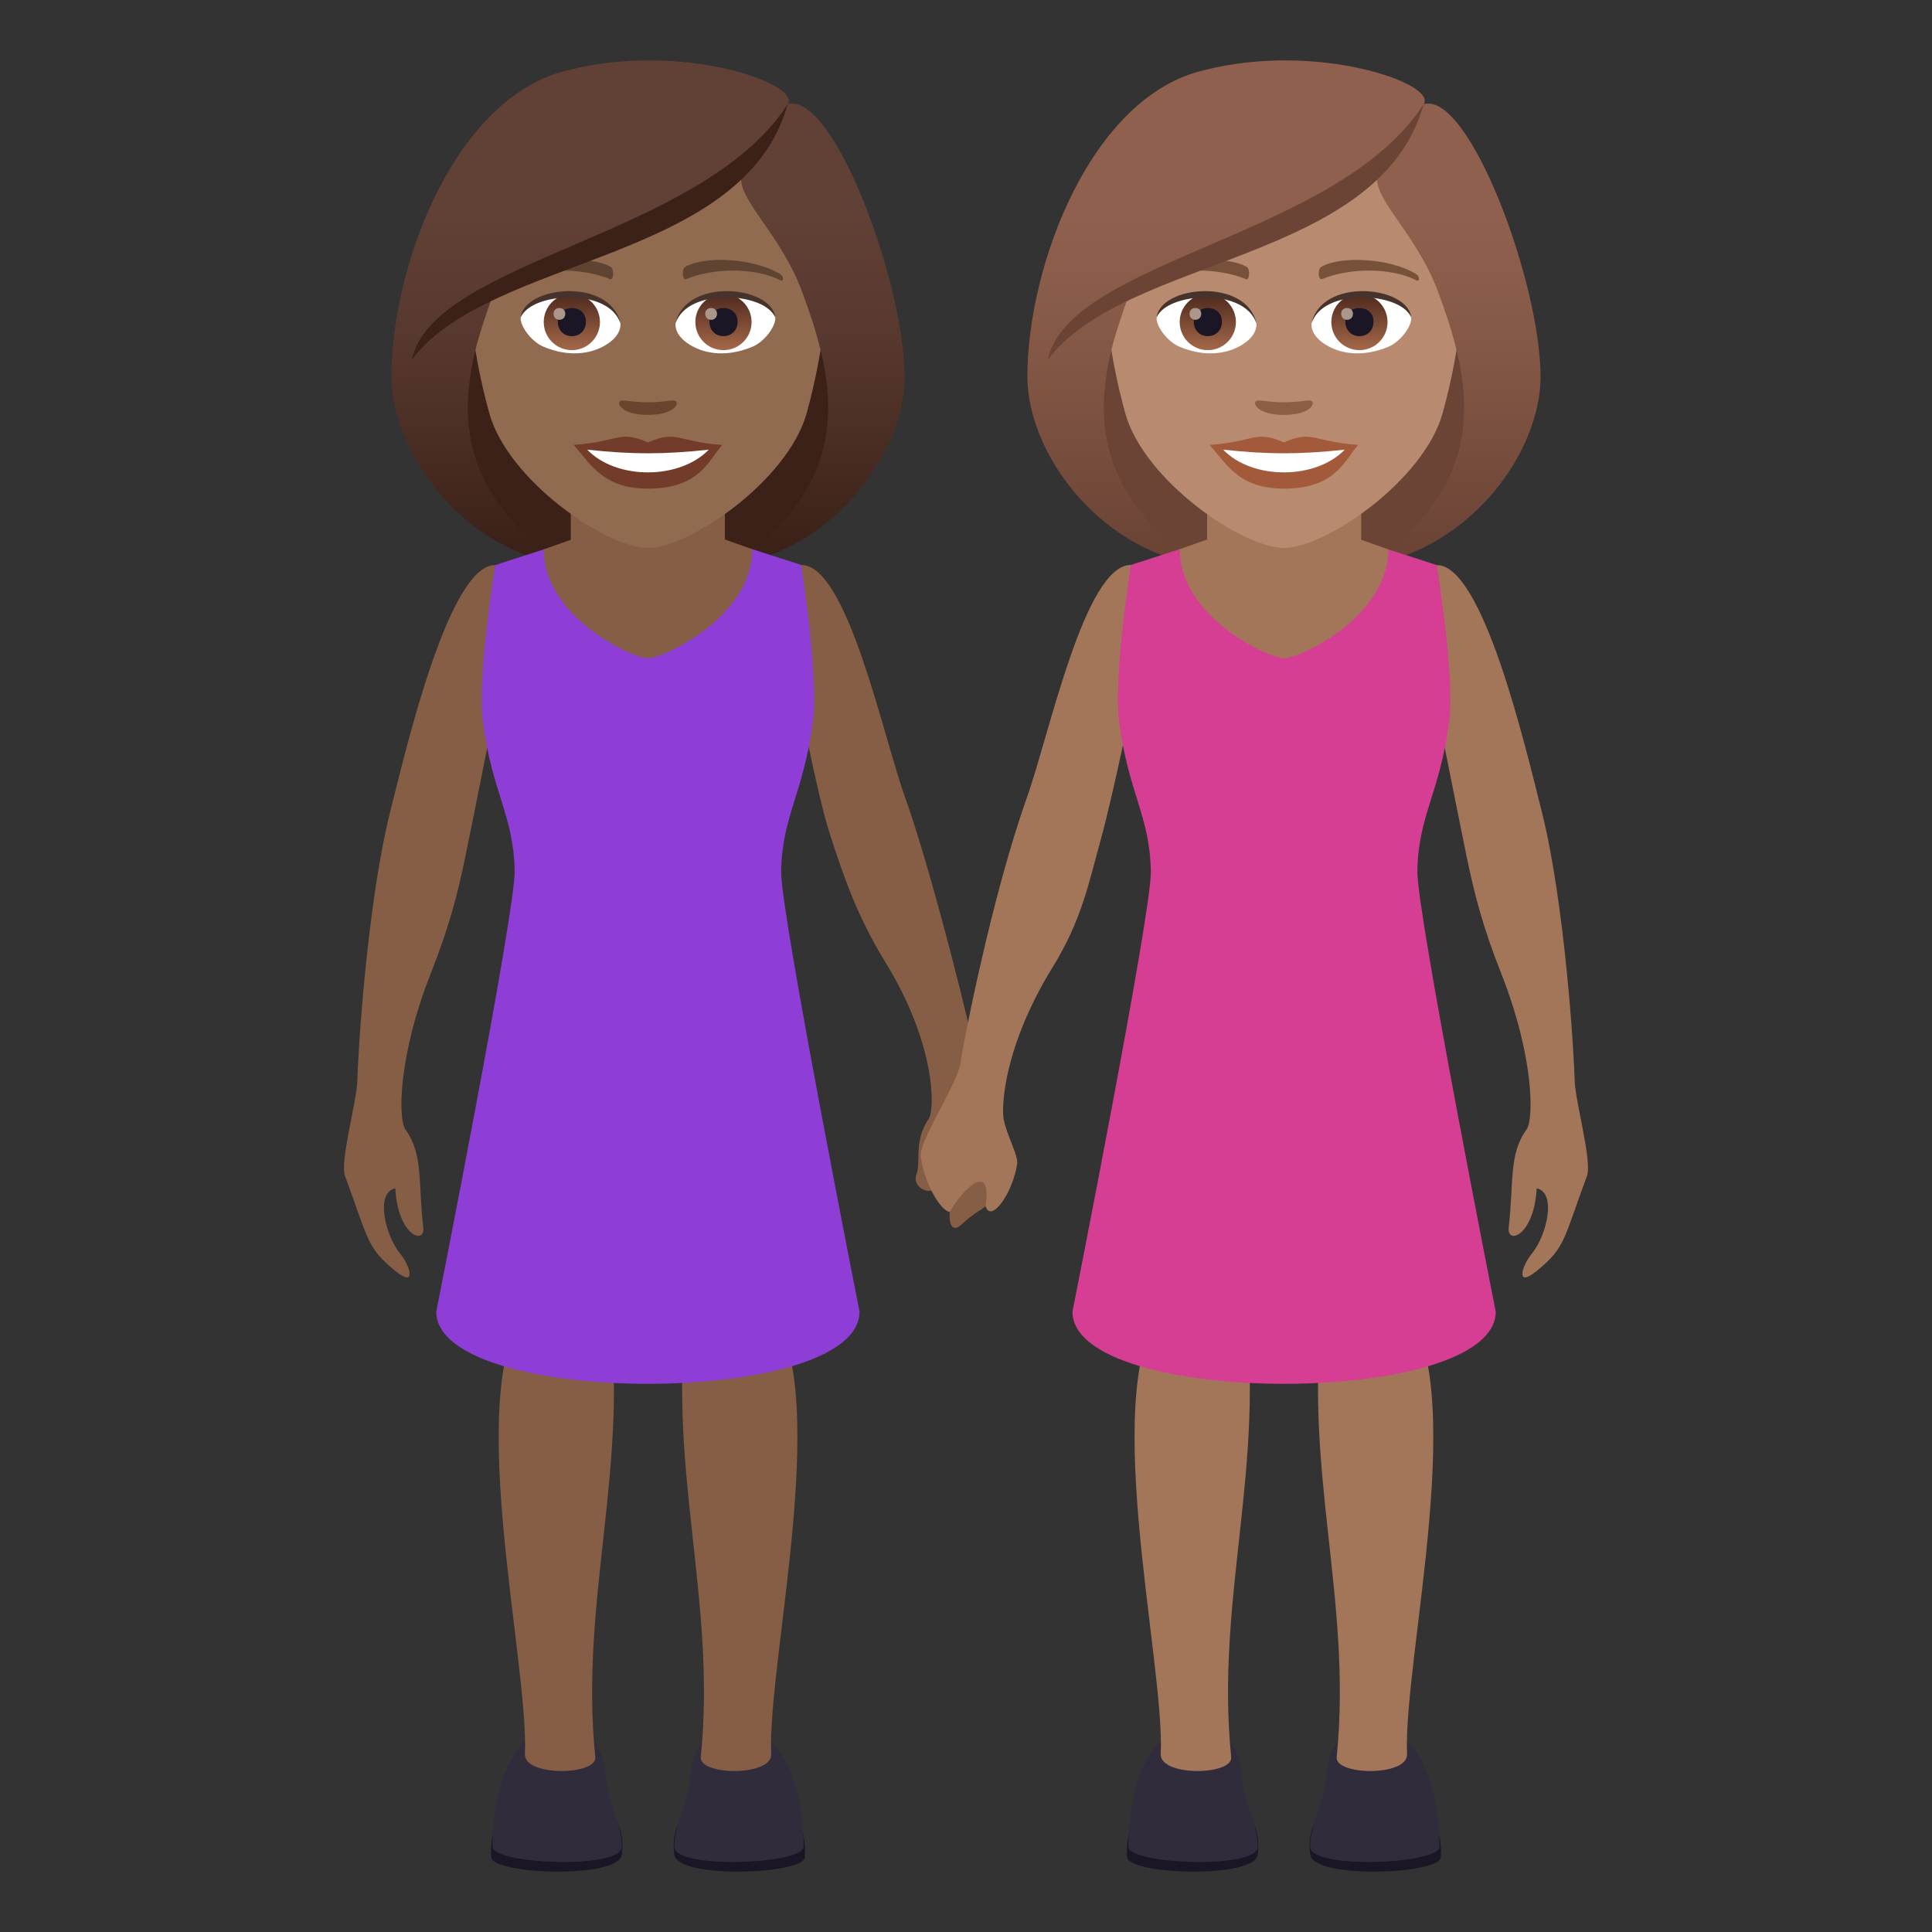 <?xml version="1.0" encoding="utf-8"?>
<!-- Generator: Adobe Illustrator 15.0.0, SVG Export Plug-In . SVG Version: 6.00 Build 0)  -->
<!DOCTYPE svg PUBLIC "-//W3C//DTD SVG 1.1//EN" "http://www.w3.org/Graphics/SVG/1.1/DTD/svg11.dtd">
<svg version="1.1" id="Layer_1" xmlns:x="http://ns.adobe.com/Extensibility/1.0/" xmlns:i="http://ns.adobe.com/AdobeIllustrator/10.0/" xmlns:graph="http://ns.adobe.com/Graphs/1.0/"
	 xmlns="http://www.w3.org/2000/svg" xmlns:xlink="http://www.w3.org/1999/xlink" xmlns:a="http://ns.adobe.com/AdobeSVGViewerExtensions/3.0/"
	 x="0px" y="0px" width="64px" height="64px" viewBox="0 0 64 64" enable-background="new 0 0 64 64" xml:space="preserve">
<rect x="0" y="0" width="64" height="64" fill="#333333" stroke="none"/>
<path fill="#855E45" d="M32.358,35.192c-0.102-0.73-1.487-6.302-2.374-8.773c-0.749-2.086-1.913-7.705-3.444-7.705l-0.16,3.967
	c0,0,0.664,3.576,1.117,4.969c0.438,1.345,0.877,2.675,1.854,4.262c1.605,2.609,1.65,4.817,1.403,5.169
	c-0.48,0.684-0.254,1.449-0.387,1.793c-0.214,0.553,0.661,0.77,0.609,0.375c0.212,0.01,0.484,0.895,0.484,0.895
	c-0.031,0.402,0.084,0.707,0.394,0.418c0.985-0.916,0.744-0.041,1.373-2.23C33.376,37.815,32.458,35.903,32.358,35.192z"/>
<path fill="#855E45" d="M11.841,35.741c0.008-0.717,0.314-5.8,1.088-8.867c0.543-2.148,1.943-8.156,3.475-8.156l0.15,3.963
	c0,0-0.85,4.307-1.148,5.738c-0.25,1.207-0.523,2.275-1.129,3.808c-1.104,2.791-1.086,4.859-0.848,5.188
	c0.594,0.814,0.418,1.732,0.592,3.246c0.068,0.586-0.842,0.287-0.926-1.295c-0.666,0.131-0.344,1.551,0.164,2.168
	c0.328,0.398,0.555,1.154-0.168,0.564c-0.955-0.777-0.881-1.041-1.66-3.135C11.248,38.47,11.832,36.46,11.841,35.741z"/>
<path fill="#1A1626" d="M16.271,61.519c0.031,0.578,4.209,0.729,4.324-0.074C20.99,58.679,16.095,58.206,16.271,61.519z"/>
<path fill="#302C3B" d="M16.316,61.175c0,0.582,4.283,0.762,4.283,0c0-0.814-0.496-1.57-0.533-2.295
	c-0.117-2.287-2.348-1.66-2.869-0.99C16.625,58.62,16.316,59.804,16.316,61.175z"/>
<path fill="#855E45" d="M19.72,58.204c0.063,0.611-2.33,0.652-2.332-0.082c0.148-3.127-2.195-12.578,0.254-15.059
	c0.498-0.506,2.498,0,2.498,0C20.902,48.487,19.185,52.948,19.72,58.204z"/>
<path fill="#1A1626" d="M26.664,61.519c-0.029,0.578-4.209,0.729-4.324-0.074C21.945,58.679,26.839,58.206,26.664,61.519z"/>
<path fill="#302C3B" d="M26.621,61.175c0,0.582-4.285,0.762-4.285,0c0-0.814,0.496-1.57,0.533-2.295
	c0.119-2.287,2.348-1.66,2.871-0.99C26.31,58.62,26.621,59.804,26.621,61.175z"/>
<path fill="#855E45" d="M23.214,58.204c-0.063,0.611,2.33,0.652,2.334-0.082c-0.15-3.127,2.193-12.578-0.254-15.059
	c-0.498-0.506-2.5,0-2.5,0C22.035,48.487,23.75,52.948,23.214,58.204z"/>
<path fill="#3B2118" d="M24.298,18.716c5.668-2.266,5.102-7.65,5.102-7.65H13.533c0,0-0.566,5.385,5.1,7.65
	c0,0,1.133,0.283,2.832,0.283C23.166,19,24.298,18.716,24.298,18.716z"/>
<linearGradient id="SVGID_1_" gradientUnits="userSpaceOnUse" x1="15.259" y1="18.998" x2="15.259" y2="2.045" gradientTransform="matrix(1 0 0 1 11.873 0)">
	<stop  offset="0.05" style="stop-color:#3B2118"/>
	<stop  offset="0.112" style="stop-color:#40251C"/>
	<stop  offset="0.476" style="stop-color:#58392F"/>
	<stop  offset="0.7" style="stop-color:#614036"/>
	<a:midPointStop  offset="0.05" style="stop-color:#3B2118"/>
	<a:midPointStop  offset="0.4" style="stop-color:#3B2118"/>
	<a:midPointStop  offset="0.7" style="stop-color:#614036"/>
</linearGradient>
<path fill="url(#SVGID_1_)" d="M27.195,11.642c0.58,2.439,0.273,4.855-2.896,7.074c3.4-0.566,5.668-3.777,5.668-6.24L27.195,11.642z
	"/>
<linearGradient id="SVGID_2_" gradientUnits="userSpaceOnUse" x1="1776.888" y1="18.998" x2="1776.888" y2="2.045" gradientTransform="matrix(-1 0 0 1 1792.688 0)">
	<stop  offset="0.05" style="stop-color:#3B2118"/>
	<stop  offset="0.112" style="stop-color:#40251C"/>
	<stop  offset="0.476" style="stop-color:#58392F"/>
	<stop  offset="0.7" style="stop-color:#614036"/>
	<a:midPointStop  offset="0.05" style="stop-color:#3B2118"/>
	<a:midPointStop  offset="0.4" style="stop-color:#3B2118"/>
	<a:midPointStop  offset="0.7" style="stop-color:#614036"/>
</linearGradient>
<path fill="url(#SVGID_2_)" d="M15.738,11.642c-0.58,2.439-0.275,4.855,2.895,7.074c-3.4-0.566-5.666-3.777-5.666-6.24
	L15.738,11.642z"/>
<path fill="#8E3ED6" d="M26.539,18.714l-1.619-0.521l-6.908,0.006l-1.607,0.52c0,0-0.6,3.664-0.414,5.146
	c0.303,2.4,1.031,3.143,1.057,4.996c0.02,1.379-2.596,14.589-2.596,14.589c0,3.188,14.021,3.188,14.021,0
	c0,0-2.613-13.199-2.596-14.564c0.021-1.85,0.752-2.613,1.057-5.021C27.117,22.382,26.539,18.714,26.539,18.714z"/>
<path fill="#855E45" d="M18.908,17.882c0-0.75,0-2.416,0-2.416h5.105c0,0,0,1.654,0,2.406l0.906,0.32
	c0,2.26-2.957,3.613-3.459,3.613c-0.5,0-3.449-1.354-3.449-3.607L18.908,17.882z"/>
<path fill="#916B50" d="M21.466,2.851c-4.113,0-6.094,3.348-5.846,7.654c0.051,0.863,0.291,2.113,0.588,3.182
	c0.617,2.225,3.871,4.463,5.258,4.463c1.385,0,4.639-2.238,5.256-4.463c0.297-1.068,0.537-2.318,0.588-3.182
	C27.558,6.199,25.578,2.851,21.466,2.851z"/>
<path fill="#733B2A" d="M21.464,14.656c-0.963-0.424-0.971-0.018-2.459,0.082c0.559,0.635,0.971,1.449,2.459,1.449
	c1.709,0,1.998-0.926,2.461-1.449C22.435,14.638,22.429,14.232,21.464,14.656z"/>
<path fill="#FFFFFF" d="M19.453,14.896c0.971,1.01,3.066,0.996,4.025,0C21.982,15.056,20.949,15.056,19.453,14.896z"/>
<path fill="#5E4431" d="M25.835,9.072c-0.895-0.533-2.496-0.598-3.131-0.234c-0.135,0.072-0.098,0.457,0.018,0.41
	c0.904-0.377,2.283-0.396,3.133,0.039C25.968,9.345,25.97,9.15,25.835,9.072z"/>
<path fill="#5E4431" d="M17.095,9.072c0.895-0.533,2.496-0.598,3.131-0.234c0.135,0.072,0.1,0.457-0.018,0.41
	c-0.904-0.377-2.281-0.396-3.131,0.039C16.962,9.345,16.96,9.15,17.095,9.072z"/>
<path fill="#69452D" d="M22.39,13.289c-0.098-0.068-0.328,0.037-0.926,0.037c-0.596,0-0.826-0.105-0.924-0.037
	c-0.117,0.082,0.07,0.455,0.924,0.455C22.32,13.744,22.507,13.373,22.39,13.289z"/>
<path id="Path_1546_" fill="#FFFFFF" d="M20.55,10.687c0.035,0.271-0.15,0.594-0.66,0.836c-0.326,0.154-1.002,0.336-1.889-0.039
	c-0.398-0.168-0.787-0.689-0.752-0.979C17.732,9.597,20.101,9.464,20.55,10.687z"/>
<linearGradient id="Oval_1_" gradientUnits="userSpaceOnUse" x1="-427.347" y1="480.499" x2="-427.347" y2="480.782" gradientTransform="matrix(6.57 0 0 -6.57 2826.655 3168.528)">
	<stop  offset="0" style="stop-color:#A6694A"/>
	<stop  offset="1" style="stop-color:#4F2A1E"/>
	<a:midPointStop  offset="0" style="stop-color:#A6694A"/>
	<a:midPointStop  offset="0.5" style="stop-color:#A6694A"/>
	<a:midPointStop  offset="1" style="stop-color:#4F2A1E"/>
</linearGradient>
<circle id="Oval_276_" fill="url(#Oval_1_)" cx="18.943" cy="10.668" r="0.931"/>
<path id="Path_1545_" fill="#1A1626" d="M18.478,10.652c0,0.645,0.932,0.645,0.932,0C19.41,10.054,18.478,10.054,18.478,10.652z"/>
<path id="Path_1544_" fill="#AB968C" d="M18.337,10.392c0,0.27,0.389,0.27,0.389,0C18.726,10.14,18.337,10.14,18.337,10.392z"/>
<path id="Path_1543_" fill="#45332C" d="M20.556,10.724c-0.379-1.215-2.955-1.037-3.307-0.219
	C17.38,9.458,20.234,9.183,20.556,10.724z"/>
<path id="Path_1542_" fill="#FFFFFF" d="M22.38,10.687c-0.035,0.271,0.15,0.594,0.662,0.836c0.324,0.154,1,0.336,1.889-0.039
	c0.398-0.168,0.785-0.689,0.75-0.979C25.201,9.597,22.832,9.464,22.38,10.687z"/>
<linearGradient id="Oval_2_" gradientUnits="userSpaceOnUse" x1="-429.281" y1="480.499" x2="-429.281" y2="480.782" gradientTransform="matrix(6.57 0 0 -6.57 2844.386 3168.528)">
	<stop  offset="0" style="stop-color:#A6694A"/>
	<stop  offset="1" style="stop-color:#4F2A1E"/>
	<a:midPointStop  offset="0" style="stop-color:#A6694A"/>
	<a:midPointStop  offset="0.5" style="stop-color:#A6694A"/>
	<a:midPointStop  offset="1" style="stop-color:#4F2A1E"/>
</linearGradient>
<circle id="Oval_275_" fill="url(#Oval_2_)" cx="23.966" cy="10.668" r="0.931"/>
<path id="Path_1541_" fill="#1A1626" d="M23.501,10.652c0,0.645,0.932,0.645,0.932,0C24.433,10.054,23.501,10.054,23.501,10.652z"/>
<path id="Path_1540_" fill="#AB968C" d="M23.361,10.392c0,0.27,0.391,0.27,0.391,0C23.751,10.14,23.361,10.14,23.361,10.392z"/>
<path id="Path_1539_" fill="#45332C" d="M22.376,10.724c0.377-1.215,2.953-1.041,3.305-0.219
	C25.55,9.458,22.699,9.183,22.376,10.724z"/>
<linearGradient id="SVGID_3_" gradientUnits="userSpaceOnUse" x1="9.593" y1="19" x2="9.593" y2="2.043" gradientTransform="matrix(1 0 0 1 11.873 0)">
	<stop  offset="0.05" style="stop-color:#3B2118"/>
	<stop  offset="0.112" style="stop-color:#40251C"/>
	<stop  offset="0.476" style="stop-color:#58392F"/>
	<stop  offset="0.7" style="stop-color:#614036"/>
	<a:midPointStop  offset="0.05" style="stop-color:#3B2118"/>
	<a:midPointStop  offset="0.4" style="stop-color:#3B2118"/>
	<a:midPointStop  offset="0.7" style="stop-color:#614036"/>
</linearGradient>
<path fill="url(#SVGID_3_)" d="M26.093,3.451c0.469-0.67-3.508-2.084-7.262-1.129C15.08,3.181,12.966,8.8,12.966,12.476
	c0.336,0.266,2.389-0.398,2.771-0.834c0.154-0.645,0.398-1.305,0.627-1.992c2.818-1.631,6.006-2.014,8.217-3.967
	c-0.283,0.852,1.217,1.922,1.984,3.967c0.248,0.664,0.471,1.328,0.629,1.992c0.625,0.574,1.873,0.846,2.771,0.834
	C29.966,9.367,27.597,3.017,26.093,3.451z"/>
<path fill="#3B2118" d="M13.642,11.917c2.594-3.455,10.998-3.221,12.451-8.467C23.271,7.853,14.349,8.595,13.642,11.917z"/>
<path fill="#A3765A" d="M37.462,18.714c-1.531,0-2.7,5.618-3.444,7.705c-1.145,3.21-2.097,8.059-2.199,8.79
	c-0.1,0.711-1.396,2.591-1.315,3.122c0.154,1.027,0.723,1.814,0.957,1.813c0.523-0.887,1.406-1.629,1.187-0.193
	c0.173,0.596,0.908-0.436,1.048-1.404c0.038-0.266-0.344-0.938-0.447-1.465c-0.083-0.422,0.006-2.416,1.611-5.025
	c0.977-1.587,1.195-2.767,1.619-4.298c0.391-1.41,1.144-5.076,1.144-5.076L37.462,18.714z"/>
<path fill="#A3765A" d="M52.16,35.741c-0.01-0.717-0.314-5.8-1.09-8.867c-0.543-2.148-1.943-8.156-3.475-8.156l-0.15,3.963
	c0,0,0.852,4.307,1.148,5.738c0.252,1.207,0.523,2.275,1.129,3.808c1.104,2.791,1.088,4.859,0.848,5.188
	c-0.594,0.814-0.418,1.732-0.592,3.246c-0.068,0.586,0.842,0.287,0.926-1.295c0.666,0.131,0.344,1.551-0.164,2.168
	c-0.328,0.398-0.555,1.154,0.17,0.564c0.955-0.777,0.879-1.041,1.658-3.135C52.754,38.47,52.168,36.46,52.16,35.741z"/>
<path fill="#1A1626" d="M47.729,61.519c-0.031,0.578-4.209,0.729-4.324-0.074C43.01,58.679,47.904,58.206,47.729,61.519z"/>
<path fill="#302C3B" d="M47.684,61.175c0,0.582-4.283,0.762-4.283,0c0-0.814,0.496-1.57,0.533-2.295
	c0.117-2.287,2.348-1.66,2.869-0.99C47.375,58.62,47.684,59.804,47.684,61.175z"/>
<path fill="#A3765A" d="M44.279,58.204c-0.063,0.611,2.33,0.652,2.332-0.082c-0.148-3.127,2.195-12.578-0.254-15.059
	c-0.498-0.506-2.498,0-2.498,0C43.098,48.487,44.814,52.948,44.279,58.204z"/>
<path fill="#1A1626" d="M37.336,61.519c0.029,0.578,4.209,0.729,4.324-0.074C42.055,58.679,37.16,58.206,37.336,61.519z"/>
<path fill="#302C3B" d="M37.379,61.175c0,0.582,4.285,0.762,4.285,0c0-0.814-0.496-1.57-0.533-2.295
	c-0.119-2.287-2.348-1.66-2.871-0.99C37.689,58.62,37.379,59.804,37.379,61.175z"/>
<path fill="#A3765A" d="M40.785,58.204c0.063,0.611-2.33,0.652-2.334-0.082c0.15-3.127-2.193-12.578,0.254-15.059
	c0.498-0.506,2.5,0,2.5,0C41.965,48.487,40.25,52.948,40.785,58.204z"/>
<path fill="#6B4435" d="M45.365,18.716c5.668-2.266,5.102-7.65,5.102-7.65H34.6c0,0-0.566,5.385,5.1,7.65
	c0,0,1.133,0.283,2.832,0.283C44.232,19,45.365,18.716,45.365,18.716z"/>
<linearGradient id="SVGID_4_" gradientUnits="userSpaceOnUse" x1="48.199" y1="18.998" x2="48.199" y2="2.045">
	<stop  offset="0.05" style="stop-color:#6B4435"/>
	<stop  offset="0.088" style="stop-color:#6E4637"/>
	<stop  offset="0.467" style="stop-color:#865947"/>
	<stop  offset="0.7" style="stop-color:#8F604D"/>
	<a:midPointStop  offset="0.05" style="stop-color:#6B4435"/>
	<a:midPointStop  offset="0.4" style="stop-color:#6B4435"/>
	<a:midPointStop  offset="0.7" style="stop-color:#8F604D"/>
</linearGradient>
<path fill="url(#SVGID_4_)" d="M48.262,11.642c0.58,2.439,0.273,4.855-2.896,7.074c3.4-0.566,5.668-3.777,5.668-6.24L48.262,11.642z
	"/>
<linearGradient id="SVGID_5_" gradientUnits="userSpaceOnUse" x1="1743.948" y1="18.998" x2="1743.948" y2="2.045" gradientTransform="matrix(-1 0 0 1 1780.814 0)">
	<stop  offset="0.05" style="stop-color:#6B4435"/>
	<stop  offset="0.088" style="stop-color:#6E4637"/>
	<stop  offset="0.467" style="stop-color:#865947"/>
	<stop  offset="0.7" style="stop-color:#8F604D"/>
	<a:midPointStop  offset="0.05" style="stop-color:#6B4435"/>
	<a:midPointStop  offset="0.4" style="stop-color:#6B4435"/>
	<a:midPointStop  offset="0.7" style="stop-color:#8F604D"/>
</linearGradient>
<path fill="url(#SVGID_5_)" d="M36.805,11.642c-0.58,2.439-0.275,4.855,2.895,7.074c-3.4-0.566-5.666-3.777-5.666-6.24
	L36.805,11.642z"/>
<path fill="#D63E93" d="M37.461,18.714l1.619-0.521l6.908,0.006l1.607,0.52c0,0,0.6,3.664,0.416,5.146
	c-0.305,2.4-1.033,3.143-1.059,4.996c-0.018,1.379,2.596,14.589,2.596,14.589c0,3.188-14.021,3.188-14.021,0
	c0,0,2.615-13.199,2.596-14.564c-0.021-1.85-0.752-2.613-1.055-5.021C36.883,22.382,37.461,18.714,37.461,18.714z"/>
<path fill="#A3765A" d="M45.092,17.882c0-0.75,0-2.416,0-2.416h-5.105c0,0,0,1.654,0,2.406l-0.906,0.32
	c0,2.26,2.957,3.613,3.459,3.613c0.5,0,3.449-1.354,3.449-3.607L45.092,17.882z"/>
<path fill="#B88A6F" d="M42.533,2.851c-4.113,0-6.094,3.348-5.846,7.654c0.051,0.863,0.291,2.113,0.588,3.182
	c0.617,2.225,3.871,4.463,5.258,4.463c1.385,0,4.639-2.238,5.256-4.463c0.297-1.068,0.537-2.318,0.588-3.182
	C48.625,6.199,46.645,2.851,42.533,2.851z"/>
<path fill="#A35A3B" d="M42.531,14.656c-0.963-0.424-0.971-0.018-2.459,0.082c0.559,0.635,0.971,1.449,2.459,1.449
	c1.709,0,1.998-0.926,2.461-1.449C43.502,14.638,43.496,14.232,42.531,14.656z"/>
<path fill="#FFFFFF" d="M40.52,14.896c0.971,1.01,3.066,0.996,4.025,0C43.049,15.056,42.016,15.056,40.52,14.896z"/>
<path fill="#78513A" d="M46.902,9.072c-0.895-0.533-2.496-0.598-3.131-0.234c-0.135,0.072-0.098,0.457,0.018,0.41
	c0.904-0.377,2.283-0.396,3.133,0.039C47.035,9.345,47.037,9.15,46.902,9.072z"/>
<path fill="#78513A" d="M38.162,9.072c0.895-0.533,2.496-0.598,3.131-0.234c0.135,0.072,0.1,0.457-0.018,0.41
	c-0.904-0.377-2.281-0.396-3.131,0.039C38.029,9.345,38.027,9.15,38.162,9.072z"/>
<path fill="#8C5F44" d="M43.457,13.289c-0.098-0.068-0.328,0.037-0.926,0.037c-0.596,0-0.826-0.105-0.924-0.037
	c-0.117,0.082,0.07,0.455,0.924,0.455C43.387,13.744,43.574,13.373,43.457,13.289z"/>
<path id="Path_1554_" fill="#FFFFFF" d="M41.617,10.687c0.035,0.271-0.15,0.594-0.66,0.836c-0.326,0.154-1.002,0.336-1.889-0.039
	c-0.398-0.168-0.787-0.689-0.752-0.979C38.799,9.597,41.168,9.464,41.617,10.687z"/>
<linearGradient id="Oval_3_" gradientUnits="userSpaceOnUse" x1="-422.333" y1="480.499" x2="-422.333" y2="480.782" gradientTransform="matrix(6.57 0 0 -6.57 2814.78 3168.528)">
	<stop  offset="0" style="stop-color:#A6694A"/>
	<stop  offset="1" style="stop-color:#4F2A1E"/>
	<a:midPointStop  offset="0" style="stop-color:#A6694A"/>
	<a:midPointStop  offset="0.5" style="stop-color:#A6694A"/>
	<a:midPointStop  offset="1" style="stop-color:#4F2A1E"/>
</linearGradient>
<circle id="Oval_280_" fill="url(#Oval_3_)" cx="40.01" cy="10.668" r="0.931"/>
<path id="Path_1553_" fill="#1A1626" d="M39.545,10.652c0,0.645,0.932,0.645,0.932,0C40.477,10.054,39.545,10.054,39.545,10.652z"/>
<path id="Path_1552_" fill="#AB968C" d="M39.404,10.392c0,0.27,0.389,0.27,0.389,0C39.793,10.14,39.404,10.14,39.404,10.392z"/>
<path id="Path_1551_" fill="#45332C" d="M41.623,10.724c-0.379-1.215-2.955-1.037-3.307-0.219
	C38.447,9.458,41.301,9.183,41.623,10.724z"/>
<path id="Path_1550_" fill="#FFFFFF" d="M43.447,10.687c-0.035,0.271,0.15,0.594,0.662,0.836c0.324,0.154,1,0.336,1.889-0.039
	c0.398-0.168,0.785-0.689,0.75-0.979C46.268,9.597,43.898,9.464,43.447,10.687z"/>
<linearGradient id="Oval_4_" gradientUnits="userSpaceOnUse" x1="-424.267" y1="480.499" x2="-424.267" y2="480.782" gradientTransform="matrix(6.57 0 0 -6.57 2832.511 3168.528)">
	<stop  offset="0" style="stop-color:#A6694A"/>
	<stop  offset="1" style="stop-color:#4F2A1E"/>
	<a:midPointStop  offset="0" style="stop-color:#A6694A"/>
	<a:midPointStop  offset="0.5" style="stop-color:#A6694A"/>
	<a:midPointStop  offset="1" style="stop-color:#4F2A1E"/>
</linearGradient>
<circle id="Oval_279_" fill="url(#Oval_4_)" cx="45.033" cy="10.668" r="0.931"/>
<path id="Path_1549_" fill="#1A1626" d="M44.568,10.652c0,0.645,0.932,0.645,0.932,0C45.5,10.054,44.568,10.054,44.568,10.652z"/>
<path id="Path_1548_" fill="#AB968C" d="M44.428,10.392c0,0.27,0.391,0.27,0.391,0C44.818,10.14,44.428,10.14,44.428,10.392z"/>
<path id="Path_1547_" fill="#45332C" d="M43.443,10.724c0.377-1.215,2.953-1.041,3.305-0.219
	C46.617,9.458,43.766,9.183,43.443,10.724z"/>
<linearGradient id="SVGID_6_" gradientUnits="userSpaceOnUse" x1="42.533" y1="19" x2="42.533" y2="2.043">
	<stop  offset="0.05" style="stop-color:#6B4435"/>
	<stop  offset="0.088" style="stop-color:#6E4637"/>
	<stop  offset="0.467" style="stop-color:#865947"/>
	<stop  offset="0.7" style="stop-color:#8F604D"/>
	<a:midPointStop  offset="0.05" style="stop-color:#6B4435"/>
	<a:midPointStop  offset="0.4" style="stop-color:#6B4435"/>
	<a:midPointStop  offset="0.7" style="stop-color:#8F604D"/>
</linearGradient>
<path fill="url(#SVGID_6_)" d="M47.16,3.451c0.469-0.67-3.508-2.084-7.262-1.129c-3.752,0.859-5.865,6.479-5.865,10.154
	c0.336,0.266,2.389-0.398,2.771-0.834c0.154-0.645,0.398-1.305,0.627-1.992c2.818-1.631,6.006-2.014,8.217-3.967
	c-0.283,0.852,1.217,1.922,1.984,3.967c0.248,0.664,0.471,1.328,0.629,1.992c0.625,0.574,1.873,0.846,2.771,0.834
	C51.033,9.367,48.664,3.017,47.16,3.451z"/>
<path fill="#6B4435" d="M34.709,11.917c2.594-3.455,10.998-3.221,12.451-8.467C44.338,7.853,35.416,8.595,34.709,11.917z"/>
</svg>
